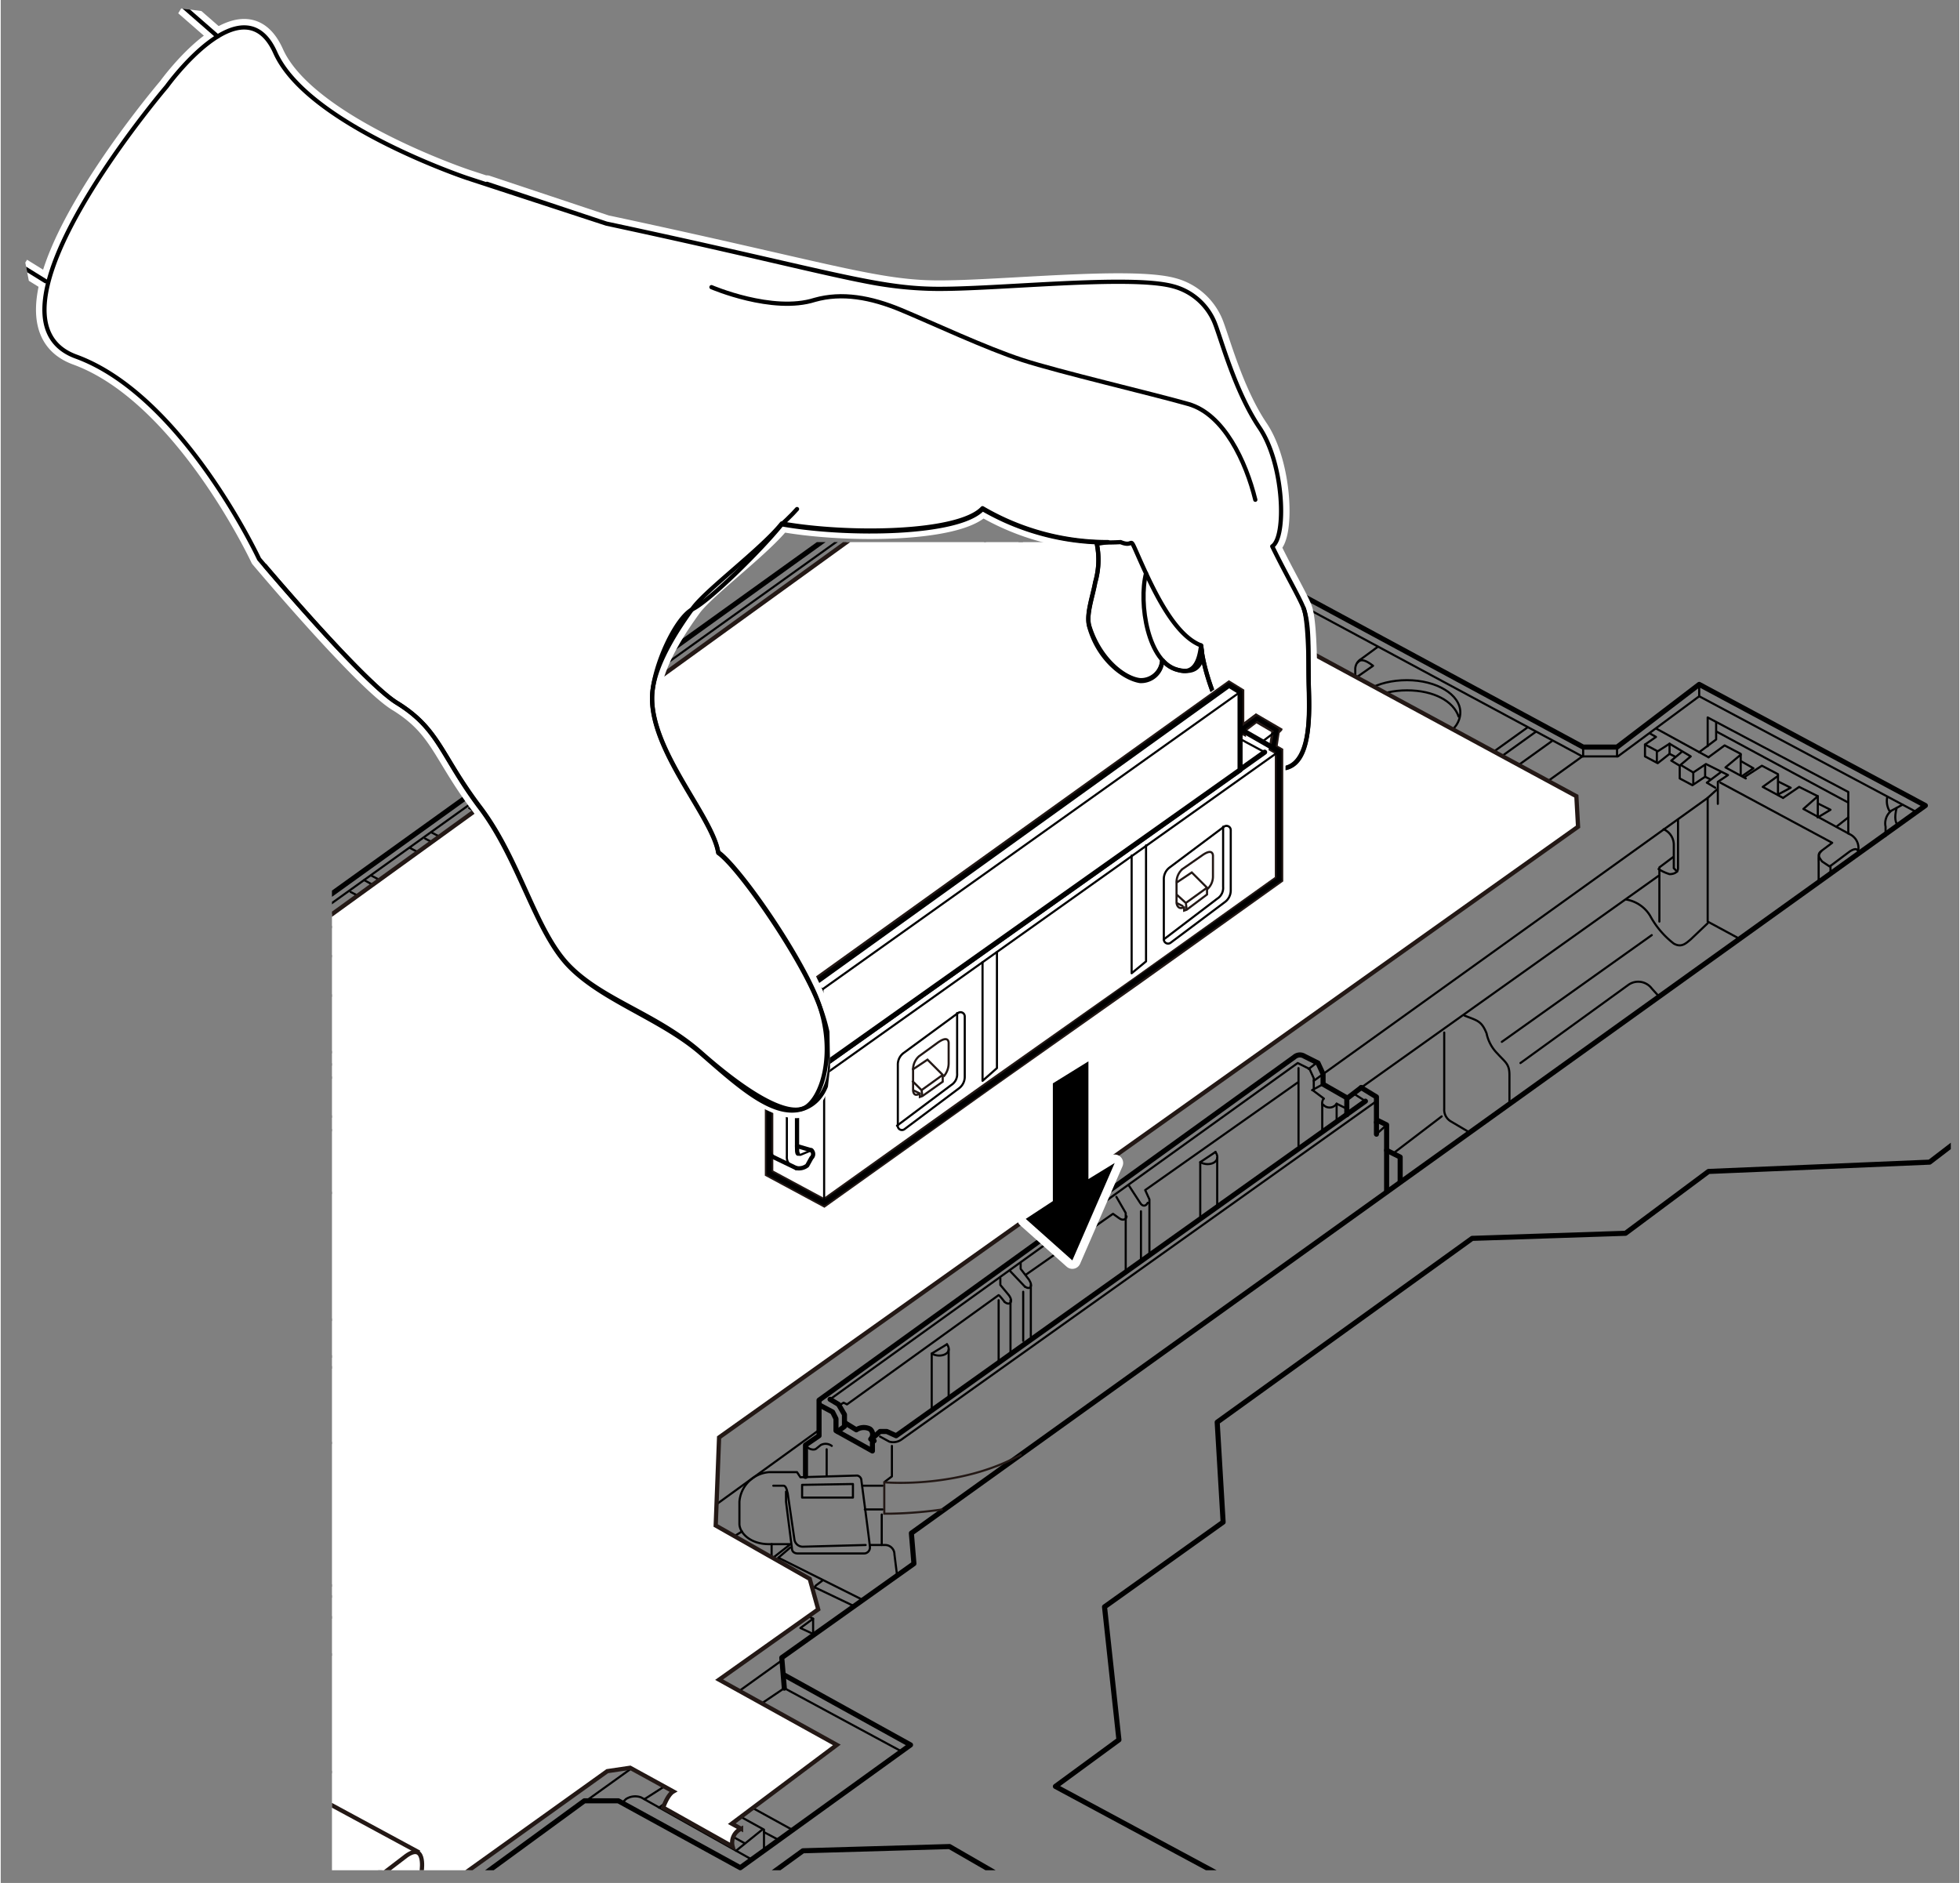 <svg xmlns="http://www.w3.org/2000/svg" xmlns:xlink="http://www.w3.org/1999/xlink" width="81.6mm" height="78.4mm" viewBox="0 0 231.2 222.3"><rect x="0" y="0" width="231.2" height="222.3" fill="#808080" stroke="none"/><defs><style>.cls-1,.cls-10,.cls-3,.cls-4,.cls-6,.cls-9{fill:none;}.cls-2{clip-path:url(#clip-path);}.cls-3,.cls-4,.cls-8,.cls-9{stroke:#000;}.cls-13,.cls-3,.cls-4,.cls-8,.cls-9{stroke-linecap:round;}.cls-11,.cls-13,.cls-3,.cls-4,.cls-8,.cls-9{stroke-linejoin:round;}.cls-3,.cls-8{stroke-width:0.6px;}.cls-10,.cls-4{stroke-width:0.25px;}.cls-11,.cls-13,.cls-5,.cls-7,.cls-8{fill:#fff;}.cls-10,.cls-5,.cls-6,.cls-7{stroke:#231815;stroke-miterlimit:10;}.cls-5,.cls-6,.cls-9{stroke-width:0.5px;}.cls-11,.cls-13{stroke:#fff;stroke-width:2px;}.cls-12{clip-path:url(#clip-path-2);}</style><clipPath id="clip-path"><rect class="cls-1" x="39.1" y="64" width="191.1" height="156.8"/></clipPath><clipPath id="clip-path-2"><polygon class="cls-1" points="22.6 132.6 97.1 133.3 97.9 126 97.7 114.2 146.7 78.9 147.3 80.8 147.3 84.8 148.7 83.8 151.4 85.5 151.1 87.5 151.7 87.8 151.6 100.9 161.4 85.1 156.1 18.1 21.3 1 2.9 31 22.6 132.6"/></clipPath></defs><g id="レイヤー_2" data-name="レイヤー 2"><g class="cls-2"><polyline class="cls-3" points="92.5 199.3 92.2 195.7 107.8 184.6 107.5 181 227.2 95.1 200.5 80.8 190.8 88.2 186.8 88.2 116.2 50.1 14.9 122.9 31.8 132 31.8 132.9 21.2 180.2 -3.8 198.2"/><polyline class="cls-3" points="-4.8 197.8 49.2 227 68.9 212.6 72.9 212.6 87.3 220.5 107.4 206 92.4 197.7"/><line class="cls-4" x1="-4.8" y1="197.8" x2="21.5" y2="178.8"/><polyline class="cls-4" points="15.8 123.3 116.2 51.4 186.7 89.3 190.9 89.3 200.5 82.2 226.2 95.9"/><line class="cls-4" x1="200.5" y1="80.8" x2="200.5" y2="82.2"/><line class="cls-4" x1="190.8" y1="88.2" x2="190.8" y2="89.3"/><line class="cls-4" x1="186.8" y1="88.2" x2="186.8" y2="89.3"/><line class="cls-4" x1="116.2" y1="50.1" x2="116.2" y2="51.4"/><path class="cls-4" d="M31.2,127.6v-4.4l82.6-59,33.5,18a1.7,1.7,0,0,1,1.2,1.7v2.5"/><path class="cls-4" d="M132.6,99.8V98l22-16c.9-.6,2.1.3,2.1.3l5.3-3.7c-.8-.6-1.4-.9-1.8-.4"/><path class="cls-4" d="M132.8,97.9a1.5,1.5,0,0,1,1.9.2l-19.8,14.4c-.8-.4-1.7-.8-2.3-.1L86,131.4a1.2,1.2,0,0,0-.5,1v1.1"/><path class="cls-4" d="M86,131.4c.8-.4,1.8.4,1.8.4l-9.3,6.7c-.8-.5-1.4-.9-2.1-.2L60.8,149.6a1.9,1.9,0,0,0-.9,1.6"/><path class="cls-4" d="M25.8,167.6l6.9,3.7-2,1.4a2.3,2.3,0,0,0-2.2-.3l-6.8,5.4"/><polyline class="cls-4" points="62.2 150.2 60.3 151.6 53.8 148.1 49.8 148.1 25.7 165.5 25.7 169.1 31.4 172.2"/><polygon class="cls-4" points="39.4 170.5 31 166 51.4 151.3 59.9 155.9 39.4 170.5"/><polyline class="cls-4" points="32 166.5 51.4 152.7 58.8 156.7"/><line class="cls-4" x1="51.4" y1="152.7" x2="51.4" y2="151.3"/><line class="cls-4" x1="11.8" y1="206.8" x2="180.2" y2="85.9"/><line class="cls-4" x1="12.8" y1="207.4" x2="181.2" y2="86.4"/><line class="cls-4" x1="14.7" y1="208.5" x2="183.1" y2="87.5"/><line class="cls-4" x1="18.3" y1="210.3" x2="186.7" y2="89.3"/><line class="cls-4" x1="174.2" y1="91.5" x2="174.2" y2="93.9"/><path class="cls-4" d="M172.3,84.1c0,2.2-2.8,3.9-6.3,3.9s-6.4-1.7-6.4-3.9,2.9-3.8,6.4-3.8S172.3,82,172.3,84.1Z"/><path class="cls-4" d="M159.7,84.7c.5-1.8,3.1-3.2,6.3-3.2s5.5,1.3,6.1,3.1"/><path class="cls-4" d="M91.2,142.4c0,2.1-2.8,3.9-6.3,3.9s-6.4-1.8-6.4-3.9,2.9-3.8,6.4-3.8S91.2,140.3,91.2,142.4Z"/><path class="cls-4" d="M78.6,143c.5-1.8,3.1-3.2,6.3-3.2s5.5,1.3,6.2,3"/><path class="cls-4" d="M169.3,95.2c-.6,3-3.8,6.3-7.6,5.3"/><path class="cls-4" d="M148.4,83.4a1.8,1.8,0,0,1-.8,1.6l-10.4,7.5v2.2"/><polyline class="cls-4" points="137.3 93.2 132.4 96.7 131.3 96.7 112.4 110.3 112.4 112.5"/><polyline class="cls-4" points="112.4 111.2 106.1 115.7 104.8 115.7 89.4 126.9 89.9 127.1 89.9 128.5"/><polyline class="cls-4" points="84.6 134.1 83.4 134 81.6 135.3 81.6 136.2"/><line class="cls-4" x1="81.6" y1="135.3" x2="82.9" y2="135.3"/><path class="cls-4" d="M121.4,107.8v-1a1.3,1.3,0,0,1,.5-1.1l1.8-1.3c.4-.4,1.5-.2,2,.3"/><path class="cls-4" d="M121.9,105.7c.4-.4,1.4.2,1.7.5"/><path class="cls-4" d="M119.1,108.5a.7.7,0,0,0,.4.5"/><polyline class="cls-4" points="117.2 110.8 117.2 109.7 119.5 108.1 119.5 108.8"/><polyline class="cls-4" points="132.3 99.9 131 99.9 129.4 101 129.4 102"/><path class="cls-4" d="M63,148l-11.3-5.9a1.4,1.4,0,0,0-1.4.1l-3.1,2.1a1.4,1.4,0,0,1-1.4.1L31,136.5"/><line class="cls-4" x1="46.6" y1="144" x2="46.6" y2="138"/><line class="cls-4" x1="51.2" y1="141.4" x2="51.2" y2="135.4"/><path class="cls-4" d="M51.7,134.6a1.4,1.4,0,0,0-1.1.1l-3.3,2.4a1,1,0,0,1-1.2.1L26.5,126.6"/><path class="cls-4" d="M26.3,129.1v-2.5l1.3-1,18.9,10.2,2.8-2c.3-.2,0-.5,0-.5"/><polyline class="cls-4" points="47.6 135.1 44.1 133.2 44.1 134.1 43.8 134.3"/><path class="cls-4" d="M31.3,123.4h.8L65,141.3c1.5.7,3,1.1,4.6-.2l14.1-10.3,1.1.3,5.1-4"/><path class="cls-4" d="M28.1,130c.8-.4,2.2.1,3.1,1.3a4.3,4.3,0,0,1,.4.7"/><path class="cls-4" d="M32.2,122.6h1.2l33.4,17.9a.6.6,0,0,0,.8,0l78.3-56.2a.7.7,0,0,0-.1-1.2l-33.1-18"/><path class="cls-4" d="M145.4,84.6V83.4l-15.1-7.9-2,1.3c-1.6.8-4.5-.7-2.9-1.9l1.8-1.1"/><polyline class="cls-4" points="127.1 77 127.1 73.8 112.1 65.5"/><polyline class="cls-4" points="145.4 83.4 67.7 139.5 52.5 131.4"/><line class="cls-4" x1="67.7" y1="139.5" x2="67.7" y2="140.5"/><path class="cls-4" d="M49.3,131.1v-1.4l1.9-1.3c1.5-1.1,4.6.5,3,1.7l-1.9,1.2v1.5"/><line class="cls-4" x1="49.3" y1="129.7" x2="34.1" y2="121.5"/><line class="cls-4" x1="34" y1="121.2" x2="34" y2="122.8"/><path class="cls-4" d="M26.6,129.2l.4-.3c1.3-1,3.5-.2,5,1.8s1.6,4.3.3,5.3a2,2,0,0,1-1.3.4"/><line class="cls-4" x1="31.2" y1="125.9" x2="20.5" y2="120.1"/><line class="cls-4" x1="31.8" y1="122.9" x2="23.1" y2="118.2"/><line class="cls-4" x1="35.9" y1="119.7" x2="27.3" y2="115.1"/><line class="cls-4" x1="38.6" y1="118" x2="30" y2="113.3"/><line class="cls-4" x1="42.9" y1="114.9" x2="34.3" y2="110.3"/><line class="cls-4" x1="45.7" y1="113" x2="37" y2="108.3"/><line class="cls-4" x1="50" y1="109.9" x2="41.3" y2="105.3"/><line class="cls-4" x1="52.5" y1="108" x2="43.8" y2="103.4"/><line class="cls-4" x1="56.9" y1="104.7" x2="48.3" y2="100.1"/><line class="cls-4" x1="58.8" y1="103.6" x2="50.1" y2="99"/><line class="cls-4" x1="59.5" y1="102.9" x2="50.9" y2="98.3"/><line class="cls-4" x1="63.9" y1="100" x2="55.3" y2="95.4"/><line class="cls-4" x1="66.4" y1="97.9" x2="57.8" y2="93.3"/><line class="cls-4" x1="70.5" y1="94.9" x2="61.9" y2="90.3"/><line class="cls-4" x1="73.4" y1="93.1" x2="64.8" y2="88.5"/><line class="cls-4" x1="84.8" y1="84.9" x2="76.2" y2="80.3"/><polyline class="cls-4" points="42.9 106.1 44.7 104.9 42.9 103.9"/><polyline class="cls-4" points="35.9 111.1 37.6 109.8 35.8 108.9"/><path class="cls-4" d="M159.9,80V78.9a1.4,1.4,0,0,1,.7-1.1l1.9-1.4"/><path class="cls-4" d="M157.1,81.9,128.2,66.4a2.7,2.7,0,0,0-1.1-.3"/><polyline class="cls-4" points="111.5 54.7 143.1 71.7 143.1 72.8 126.4 63.9"/><path class="cls-4" d="M121,62.8l1.4-1c1.5-1.1,4.5,1.2,4.5,4.1"/><line class="cls-4" x1="137.5" y1="71.9" x2="133.8" y2="74.9"/><path class="cls-4" d="M132.3,74.1l2.8-2.2-17.9-9.6c-.4-.2-.9,0-.9.4"/><path class="cls-4" d="M116.2,65.5V63a1.3,1.3,0,0,1,.5-1.1l1.1-.9,19.8,10.7v5.2"/><polyline class="cls-4" points="129.5 72.6 129.5 71.7 132.9 73.6"/><line class="cls-4" x1="122.4" y1="61.8" x2="110.6" y2="55.4"/><path class="cls-4" d="M214.6,104.1v-2.3c0-.5-.1-1,.4-1.4l1.2-.9L203,92.4"/><path class="cls-4" d="M219.3,100.8v-.7a1.8,1.8,0,0,0-1-1.6l-5.5-3,1.7-1.5"/><polyline class="cls-4" points="210.4 94.2 208 92.9 209.8 91.6"/><polyline class="cls-4" points="206 91.9 203.6 90.6 205.4 89.1"/><line class="cls-4" x1="201.6" y1="89.4" x2="195.4" y2="86"/><polyline class="cls-4" points="218.1 98.4 218.1 93.5 201.5 84.7 201.5 88.1"/><polyline class="cls-4" points="200.5 88.8 202.5 87.3 202.5 85.3"/><line class="cls-4" x1="202.6" y1="86.4" x2="218" y2="94.7"/><line class="cls-4" x1="216.7" y1="97.6" x2="218.1" y2="96.5"/><polyline class="cls-4" points="214.5 96.5 214.5 94 212.3 92.9 210.4 94.2"/><polyline class="cls-4" points="214.6 94.9 216 95.6 214.5 96.5"/><polyline class="cls-4" points="209.8 93.8 209.8 91.4 207.9 90.4 205.9 91.7"/><polyline class="cls-4" points="209.9 92.3 211.3 93 209.8 93.8"/><polyline class="cls-4" points="205.4 91.5 205.4 89 203.5 88 201.6 89.4"/><polyline class="cls-4" points="205.5 89.9 206.9 90.7 205.6 91.6"/><line class="cls-4" x1="216" y1="102.2" x2="216" y2="103.1"/><path class="cls-4" d="M214.9,100.5c-.6.4-.1.9.1,1.2l.9.6,2.4-1.8c.8-.5.9-.1.9-.1"/><path class="cls-4" d="M222.5,98.7V97.6a1.9,1.9,0,0,1,.7-1.9l1.3-.7"/><path class="cls-4" d="M222.7,94.1a2.3,2.3,0,0,0,.3,1.7"/><path class="cls-4" d="M223.8,95.4c-.3,1.2-.1,1.7.1,2"/><polyline class="cls-4" points="202.7 94.9 202.7 92.3 203.9 91.5 201.3 90.2 199.8 91.2 198.3 90.3 199.5 89.3 197 87.8 195.6 88.7 194.1 87.9 195.4 87 194.7 86.6"/><polyline class="cls-4" points="202.6 93.2 201.5 94.2 201.5 108.8 205.2 110.8"/><polyline class="cls-4" points="194.1 87.9 194.1 89.3 195.6 90.1 197 89 197.6 89.3"/><polyline class="cls-4" points="198.2 90.4 197.2 89.8 198.4 88.8"/><polyline class="cls-4" points="198.2 90.5 198.2 91.9 199.7 92.7 201.2 91.7 201.8 92"/><polyline class="cls-4" points="202.4 93 201.4 92.4 203 91.2"/><line class="cls-4" x1="201.2" y1="91.6" x2="201.2" y2="90.4"/><line class="cls-4" x1="197" y1="89" x2="197" y2="87.8"/><line class="cls-4" x1="195.5" y1="88.8" x2="195.5" y2="90"/><line class="cls-4" x1="199.8" y1="91.2" x2="199.8" y2="92.5"/><line class="cls-4" x1="201.5" y1="94.2" x2="156.1" y2="126.8"/><polyline class="cls-3" points="160.6 128.4 158.9 129.7 158.9 131.6"/><line class="cls-4" x1="195.7" y1="103.4" x2="160.6" y2="128.4"/><polyline class="cls-4" points="197.4 101.2 195.8 102.4 195.8 108.8"/><path class="cls-4" d="M198,96.8v5.7c0,.5-.5.7-1,.7a5.4,5.4,0,0,1-1.3-.6"/><path class="cls-4" d="M196.3,97.9a2,2,0,0,1,1.2,1.8v2.8l.4.4"/><path class="cls-4" d="M191.9,106.2a4.1,4.1,0,0,1,2.8,1.9,10.4,10.4,0,0,0,2.8,3.3c.9.5,1.4,0,2-.5l2-1.9"/><path class="cls-4" d="M179.4,125.5l12.7-9.2a2,2,0,0,1,2.8.4l.9,1"/><path class="cls-4" d="M172.8,119.9c1.5.6,2,.6,2.6,2.1a4.7,4.7,0,0,0,1.3,2.4c.9,1,1.4,1.2,1.4,2.5v3.4"/><path class="cls-4" d="M170.4,121.9v9a1.6,1.6,0,0,0,.8,1.5l2.2,1.3"/><line class="cls-4" x1="170.1" y1="131.8" x2="164.6" y2="136"/><polyline class="cls-3" points="163.6 135.8 165.2 136.6 165.2 139.5"/><polyline class="cls-3" points="163.6 140.7 163.6 132.8 162.6 132.3 162.4 132.5"/><polyline class="cls-3" points="162.4 133.9 162.4 129.5 160.6 128.4"/><line class="cls-4" x1="163.6" y1="132.8" x2="162.4" y2="133.9"/><path class="cls-3" d="M158.9,129.6l-2.8-1.6v-1.2l-.6-1.3-1.6-.8a1,1,0,0,0-1.2.1L96.6,165.3v4.2L95,170.6v3.7"/><path class="cls-4" d="M156,133.7v-3.1s-.1-.7.2-.9l-1.2-.9"/><path class="cls-4" d="M156.1,130.4a1,1,0,0,0,1.6-.1l1.2.6"/><line class="cls-4" x1="157.7" y1="130.3" x2="157.7" y2="132.3"/><polyline class="cls-3" points="97.9 165.2 98.9 165.8 99.6 167 99.6 168.4 98.8 169"/><polyline class="cls-4" points="155 128.8 155 127.3 154.5 126.2 153.1 125.5 97.9 165.2"/><line class="cls-4" x1="156.1" y1="128" x2="154.8" y2="128.7"/><line class="cls-4" x1="156.1" y1="126.8" x2="155" y2="127.6"/><line class="cls-4" x1="155.3" y1="125.5" x2="154.4" y2="126.2"/><line class="cls-4" x1="161.1" y1="130" x2="159.7" y2="129.1"/><polyline class="cls-3" points="96.7 165.9 98.2 166.7 98.6 167.5 98.6 168.9 102.9 171.3 102.9 169.8 103.8 169 104.6 169 105.7 169.5 161.1 130"/><path class="cls-4" d="M99,165.9l.5-.3.4.2,17.9-12.9c.1,0,.7.8.7.8"/><path class="cls-4" d="M118,150.9v.8l1,1.2c.6.8.1,1.3-.5.8"/><line class="cls-4" x1="117.8" y1="153.5" x2="117.8" y2="160.9"/><line class="cls-4" x1="119.2" y1="153.5" x2="119.2" y2="159.6"/><path class="cls-4" d="M119.1,150l1.8,1.9"/><path class="cls-4" d="M120.4,149.1v.7l1,1.3c.5.8.1,1.2-.5.8"/><line class="cls-4" x1="121.6" y1="151.7" x2="121.6" y2="157.8"/><path class="cls-3" d="M99.7,168l1.3.8a1.6,1.6,0,0,1,1.6-.1.8.8,0,0,1,.1,1.2l.4.2"/><path class="cls-4" d="M103.8,169.6l1.1.6a1.7,1.7,0,0,0,1.5-.3l56-39.9"/><polyline class="cls-4" points="105.2 170.7 105.2 174.3 104.4 174.9"/><line class="cls-4" x1="104" y1="178.8" x2="104" y2="182.4"/><path class="cls-4" d="M102.6,182.4h1.8a1.1,1.1,0,0,1,1.1,1.1l.3,2.4"/><polyline class="cls-4" points="93.2 182.7 91.8 183.9 91.8 185.7"/><line class="cls-4" x1="91.8" y1="183.9" x2="101.6" y2="188.8"/><polyline class="cls-4" points="97 186.6 96.2 187.2 94.3 190.2"/><line class="cls-4" x1="96.1" y1="187.4" x2="100.7" y2="189.6"/><line class="cls-4" x1="177.2" y1="123" x2="194.9" y2="110.4"/><line class="cls-4" x1="153.2" y1="126.1" x2="153.2" y2="135.3"/><polyline class="cls-4" points="153.1 127.8 135.1 140.5 135.6 141.6 135.6 148.2"/><path class="cls-4" d="M133.2,140l1.3,2c.3.5.7.4.9,0"/><polyline class="cls-4" points="131.7 141.3 132.8 143.2 132.8 150"/><path class="cls-4" d="M132.9,143.6c0,.3-.4.6-.9.2l-.7-.5L121,150.5"/><polyline class="cls-4" points="141.6 143.8 141.6 137.2 143.4 136"/><path class="cls-4" d="M143.4,136c.8,1.2-.8,1.8-1.8,1.2"/><line class="cls-4" x1="143.6" y1="136.7" x2="143.6" y2="142.4"/><polyline class="cls-4" points="109.9 166.5 109.9 159.8 111.7 158.7"/><path class="cls-4" d="M111.7,158.7c.8,1.1-.8,1.7-1.8,1.1"/><line class="cls-4" x1="111.9" y1="159.3" x2="111.9" y2="165"/><path class="cls-4" d="M95.3,170.4c-.6.4.6,1,1,.6l.5-.4a1.2,1.2,0,0,1,1.3.1"/><line class="cls-4" x1="97.5" y1="171.1" x2="97.5" y2="174.2"/><line class="cls-4" x1="101.8" y1="175.4" x2="104.1" y2="175.4"/><line class="cls-4" x1="102" y1="178.2" x2="104.1" y2="178.2"/><path class="cls-4" d="M92.9,176.3l.8,5.5a1,1,0,0,0,1,.8l7.4-.2"/><path class="cls-4" d="M93.3,182.3H90.7c-2.3,0-3.5-1.4-3.5-2.4v-2.6a3.8,3.8,0,0,1,3.5-3.5H94l.4.6,6.7-.2a.6.6,0,0,1,.5.6s1,7.5,1,7.8a.7.7,0,0,1-.7.8H94.1c-.4,0-.7-.2-.7-.6l-.7-5.5v-1.2"/><path class="cls-4" d="M91.2,175.4h1.2c.4,0,.5,1,.5,1"/><polygon class="cls-4" points="94.6 175.3 94.6 176.8 100.6 176.8 100.6 175.2 94.6 175.3"/><polyline class="cls-4" points="88.7 184.1 88.7 183.4 83.2 180.4 81.7 181.5"/><path class="cls-4" d="M94.9,189.2l-1.5-.8v-1a1.9,1.9,0,0,0-.8-1.2l-3.3-1.8a2.2,2.2,0,0,0-2.2.1l-7.2-3.9a1,1,0,0,0-1.2.1L30.8,215.2c-.7.6-.7.6-.7,1.4"/><polyline class="cls-4" points="91 188.6 95.9 191.1 95.9 193"/><polyline class="cls-4" points="95.9 191.1 94.4 192.2 95.9 192.9"/><line class="cls-4" x1="63" y1="210.3" x2="63" y2="211.4"/><line class="cls-4" x1="59.2" y1="211.5" x2="59.2" y2="210.3"/><line class="cls-4" x1="88.9" y1="189" x2="88.9" y2="190.2"/><line class="cls-4" x1="80.2" y1="180.7" x2="96.5" y2="168.9"/><line class="cls-4" x1="89.9" y1="184.9" x2="93.1" y2="182.4"/><line class="cls-4" x1="91" y1="182.3" x2="91" y2="184"/><line class="cls-4" x1="85.9" y1="181.8" x2="87.5" y2="180.8"/><path class="cls-4" d="M30.2,215.7a1.3,1.3,0,0,1,1.6,0l6.8,3.8c-.9.6-.9,1.2-.9,1.2"/><path class="cls-4" d="M45.8,220l-3.1,2.3a1.1,1.1,0,0,0-.5.9"/><path class="cls-4" d="M42.8,223.4l3.2-2.3V220c-1.2-.9-.5-2.4.6-3.2s3.4-.7,4.3-.4l8.3-6.1H63L75.7,201v-2.6l8.2-5.9v-1.2c-1.5-2.1,3.8-3.1,5-2.3l3-2.3c.3-.2.6-.2.6.2v1l.9-.7"/><path class="cls-4" d="M45.6,219.7c0-1.6,2.6-3,5.3-2.1l8.3-6.1H63l12.7-9.2v-2.6l8.2-5.9v-2.4a4.3,4.3,0,0,1,5-1.1l3-2.4c.3-.1.6-.1.6.3v1l.9-.7"/><polyline class="cls-4" points="37.8 220.1 31.5 216.7 31.5 217.3"/><line class="cls-4" x1="134.6" y1="143" x2="134.6" y2="148.7"/><line class="cls-4" x1="120.7" y1="152.5" x2="120.7" y2="158.3"/><path class="cls-4" d="M106.4,206.8l-13.9-7.5-4,2.7a1.8,1.8,0,0,0-.7,2.1v2.2l1.5-1.2v-1l3,1.7"/><path class="cls-4" d="M88,202.4a2,2,0,0,1,2.1,0l4,2.3-7.8,5.4.4,4.1"/><line class="cls-4" x1="86.5" y1="212.2" x2="93.4" y2="216"/><line class="cls-4" x1="69.4" y1="212.4" x2="92.1" y2="196.1"/><polyline class="cls-4" points="87.7 203.2 86.1 202.4 78.5 207.9 78.5 210.8 76 212.4"/><path class="cls-4" d="M73.4,212.8l.4-.4a2,2,0,0,1,1.8-.2l13,7.3"/><polyline class="cls-4" points="77.7 213.4 80.1 211.7 80.1 208.7 87.6 203.5"/><line class="cls-4" x1="80.1" y1="208.7" x2="78.7" y2="207.9"/><line class="cls-4" x1="78.5" y1="210.8" x2="80.1" y2="211.7"/><polyline class="cls-4" points="90.1 218.2 90.1 216 86.1 213.8 84.8 213.1 83.1 214.4 83.8 215.4 83.2 215.7 83.2 216.4"/><line class="cls-4" x1="90.1" y1="216.3" x2="91.8" y2="217.2"/><line class="cls-4" x1="89.9" y1="216" x2="86.8" y2="218.5"/><line class="cls-4" x1="83.8" y1="215.4" x2="87.8" y2="217.6"/><line class="cls-4" x1="89.3" y1="205.1" x2="87.8" y2="204.1"/><polyline class="cls-3" points="267 148.6 235.4 131.3 227.7 137.2 201.6 138.3 191.8 145.6 173.7 146.2 143.6 167.9 144.3 179.7 130.3 189.7 132 205.4 124.5 210.9 165.4 232.9 171.6 227.2 221.8 225.4 252.7 242"/><polygon class="cls-3" points="112 218 139.9 234.1 141.6 243.9 121.6 258.4 74.7 233 94.7 218.5 112 218"/><polyline class="cls-4" points="70.8 197.9 70.1 197.3 56.4 207.3 59.5 209.1 60.6 208.2 61.8 209 63.3 207.9 63.3 207.1 62.9 206.5 70.6 200.8 71.9 201.6 73.3 200.6 73.5 199.7 72.5 198.1 72 197.7 71 197.8 59.7 206.2 59.7 208.9"/><line class="cls-4" x1="57.7" y1="208" x2="59.6" y2="206.5"/><path class="cls-4" d="M59.7,206.2l1.2.6.7,1.4a.6.6,0,0,0,1,.3"/><polyline class="cls-4" points="62.2 205.5 62.5 205.7 63 206.6"/><path class="cls-4" d="M72.8,201c-.4.2-.8.1-.9-.2l-.7-1.1-.5-.4-8.5,6.2"/><line class="cls-4" x1="70.7" y1="199.4" x2="70.7" y2="200.7"/><path class="cls-5" d="M24.1,179.5l10.5-48.4-16.2-8.2L113,54.5,186,94l.2,3.6L84.8,169.7l-.4,10.4,11.1,6.3,1,3.6-11.7,8.3L98.7,206l-12.4,9.3,1.1.6a1.8,1.8,0,0,0-1,2.1l-8.2-4.6s.5-1.5,1.2-1.9l-5.1-2.8-2.7.4L49.4,225l-5.3-3.2-4.8,3.8H36.8L-8.1,201.2l-.4-1.6,7.3-5.4c1-1,3.5-1,3.5-1l1.6.9Z"/><line class="cls-6" x1="49.4" y1="218.7" x2="3.9" y2="194.1"/><path class="cls-6" d="M44.2,221.9l3.4-2.6c2.6-2.1,2.1,1.5,2.1,1.5v3.8"/></g><polygon class="cls-7" points="150.2 88.3 150.2 88.3 150.5 86.3 150.6 86.2 148.2 84.8 146.5 86.1 146.5 86.2 146.3 86.1 146.3 81.7 145 80.9 95.8 116.2 95.8 119.6 90.7 123.3 90.7 127 90.1 127.4 90.7 129.8 90.7 130.8 90.7 138.3 90.7 138.5 97.2 142 116.4 128.3 134.1 115.8 150.9 103.8 150.9 88.7 150.2 88.3"/><polyline class="cls-3" points="150.9 103.8 150.9 88.7 144.1 84.8 90.7 123.3 90.7 127.1 90.1 127.4 90.7 129.8 90.7 138.3"/><polyline class="cls-4" points="90.7 123.3 97.2 126.9 150.9 88.7"/><polyline class="cls-3" points="90.7 138.5 97.2 142 150.9 103.8"/><polyline class="cls-4" points="149.2 88.8 144 86 92.6 123"/><polyline class="cls-3" points="92.6 123 97.5 125.5 149.2 88.8"/><line class="cls-4" x1="96.5" y1="117.3" x2="96.5" y2="124.9"/><polygon class="cls-8" points="146.3 81.7 145 80.9 95.9 116.2 95.9 124.6 97.5 125.5 146.3 90.9 146.3 81.7"/><polyline class="cls-4" points="146.3 81.7 97 116.8 95.9 116.2"/><line class="cls-4" x1="97" y1="116.8" x2="97" y2="125.2"/><line class="cls-4" x1="97.2" y1="126.9" x2="97.2" y2="142"/><path class="cls-9" d="M93.9,127.3l-2.1-1-1.7,1.1.6,2.4v5.5c0,.6,0,1,.5,1.3l2.7,1.3"/><path class="cls-9" d="M93.9,137.9a1.6,1.6,0,0,0,1.3-.3l.5-.9a.6.6,0,0,0,0-.9"/><line class="cls-9" x1="95.7" y1="135.8" x2="94" y2="135.3"/><path class="cls-4" d="M94.1,136.2c0,.1.2.2.4.1l1.2-.5"/><path class="cls-9" d="M93.9,127.3l1.2,1.7L94,130.6v4.8c0,.4,0,.7.1.8"/><path class="cls-4" d="M93.9,137.9a1.3,1.3,0,0,1-1.1-1.4v-5.7l-.6-2.4,1.7-1.1"/><path class="cls-4" d="M95.7,127.6c-.3.4-.7.6-1,.4s-.4-.7-.1-1.1a.7.7,0,0,1,1-.3C95.9,126.8,95.9,127.2,95.7,127.6Z"/><path class="cls-9" d="M93.4,127.1a.7.7,0,0,1-.2-1q.5-.6.9-.3"/><line class="cls-4" x1="95.6" y1="126.6" x2="94.1" y2="125.8"/><line class="cls-9" x1="92.2" y1="128.4" x2="90.1" y2="127.4"/><polyline class="cls-9" points="146.5 86.1 148.3 84.8 150.6 86.2 150.2 88.3"/><line class="cls-4" x1="150.7" y1="86.2" x2="149" y2="87.5"/><polyline class="cls-4" points="115.9 113.6 115.9 127.6 117.6 126.1 117.6 112.4"/><polyline class="cls-4" points="133.5 101 133.5 114.9 135.2 113.5 135.2 99.8"/><path class="cls-4" d="M113.1,128.5l-6.4,4.8a.5.5,0,0,1-.8-.5v-7.1a1.7,1.7,0,0,1,.7-1.4l6.4-4.7a.5.5,0,0,1,.8.4v7.1A1.7,1.7,0,0,1,113.1,128.5Z"/><path class="cls-4" d="M112.9,119.6v7.1a1.5,1.5,0,0,1-.7,1.4l-6.4,4.8"/><path class="cls-4" d="M144.5,106.5l-6.4,4.8a.5.5,0,0,1-.8-.4v-7.1a1.7,1.7,0,0,1,.7-1.4l6.4-4.8a.5.5,0,0,1,.8.4v7.1A1.7,1.7,0,0,1,144.5,106.5Z"/><path class="cls-4" d="M144.3,97.6v7.1a1.5,1.5,0,0,1-.7,1.4l-6.3,4.8"/><polyline class="cls-10" points="138.8 104.2 140.6 103 142.4 104.8 142.4 105.6 140 107.4 139.7 107.5 139.7 107"/><path class="cls-10" d="M142.4,105a2,2,0,0,0,.7-1.5v-2.4s.1-1.1-1.3-.1l-2.3,1.6a2.1,2.1,0,0,0-.7,1.7v2.3s.1.9.9.5"/><polyline class="cls-10" points="138.8 105.6 139.9 106.6 140 107.4"/><line class="cls-10" x1="139.9" y1="106.6" x2="142.4" y2="104.8"/><line class="cls-10" x1="138.8" y1="106.6" x2="139.6" y2="107"/><polyline class="cls-10" points="107.6 126.3 109.4 125.1 111.2 126.9 111.2 127.7 108.8 129.4 108.5 129.5 108.5 129"/><path class="cls-10" d="M111.3,127.1a2.4,2.4,0,0,0,.6-1.6v-2.3s.1-1.1-1.3-.1l-2.2,1.6a2.1,2.1,0,0,0-.7,1.7v2.3s0,.9.8.4"/><polyline class="cls-10" points="107.6 127.6 108.7 128.7 108.8 129.4"/><line class="cls-10" x1="108.7" y1="128.7" x2="111.2" y2="126.9"/><line class="cls-10" x1="107.7" y1="128.7" x2="108.5" y2="129.1"/><polygon class="cls-11" points="126.5 148.8 131.5 137.3 128.4 139.2 128.4 125.3 124.2 127.9 124.2 141.8 121 143.9 126.5 148.8 126.5 148.8"/><polygon points="126.5 148.8 131.5 137.3 128.4 139.2 128.4 125.3 124.2 127.9 124.2 141.8 121 143.9 126.5 148.8 126.5 148.8"/><path class="cls-10" d="M111.2,178.2a49.9,49.9,0,0,1-6.1.5h-.8V175c.1,0,8.9.8,16.2-3.3"/><g class="cls-12"><path class="cls-13" d="M57.4,21.7l14.1,4.7c16.8,3.6,25.2,5.8,31,6.9a44.8,44.8,0,0,0,7.7.8c7.2.1,23.1-1.7,28.2-.3a7.3,7.3,0,0,1,4.9,4.3c.8,2,2.4,8.1,5.3,12.4s3.2,12.9,1.5,14c1.5,3.1,3.2,6,3.7,7.3s.6,5.5.6,8.7.7,10.9-3.9,10.2-8.3-9.8-8.8-14.4c-.1.2-.2,3.6-2.7,2.8a3.4,3.4,0,0,1-1.8-1.1h-.1a2.5,2.5,0,0,1-2.6,2.3c-1.9-.2-4.8-2.5-6-6.4-.4-1.4.4-3.5.7-5.2a9.5,9.5,0,0,0,.2-4.5l1.3-.2a29.2,29.2,0,0,1-14.8-4c-2.8,3-15.8,3.2-23.7,1.8-2.4,3-8.9,7.8-10.5,10s-4.6,6.6-4.8,10.2c-.3,6.5,7.1,14.3,7.8,18.6,2.3,1.6,8.8,10.8,11.4,16.7s1.2,11.7-.9,13.3-7.3-1.7-12.5-6.3-11.6-6.2-15.6-10.3-5.8-12.5-10.5-18.7S51.8,86.1,46.8,83c-2.7-1.6-9.6-9.1-16.3-17,0,0-9-19.3-21.6-23.9S19.6,10.2,19.6,10.2s9-12.5,12.8-4S55,21,55,21l16.5,5.4c25.3,5.4,31.5,7.6,38.7,7.7s23.1-1.7,28.2-.3a7.3,7.3,0,0,1,4.9,4.3c.8,2,2.4,8.1,5.3,12.4s3.2,12.9,1.5,14"/><line class="cls-13" x1="25.6" y1="4.3" x2="12.2" y2="-7.4"/><line class="cls-13" x1="5.3" y1="33.2" x2="-10.2" y2="23.6"/><path class="cls-9" d="M57.4,21.7l14.1,4.7c16.8,3.6,25.2,5.8,31,6.9a44.8,44.8,0,0,0,7.7.8c7.2.1,23.1-1.7,28.2-.3a7.3,7.3,0,0,1,4.9,4.3c.8,2,2.4,8.1,5.3,12.4s3.2,12.9,1.5,14c1.5,3.1,3.2,6,3.7,7.3s.6,5.5.6,8.7.7,10.9-3.9,10.2-8.3-9.8-8.8-14.4c-.1.2-.2,3.6-2.7,2.8a3.4,3.4,0,0,1-1.8-1.1h-.1a2.5,2.5,0,0,1-2.6,2.3c-1.9-.2-4.8-2.5-6-6.4-.4-1.4.4-3.5.7-5.2a9.5,9.5,0,0,0,.2-4.5l1.3-.2a29.2,29.2,0,0,1-14.8-4c-2.8,3-15.8,3.2-23.7,1.8-2.4,3-8.9,7.8-10.5,10s-4.6,6.6-4.8,10.2c-.3,6.5,7.1,14.3,7.8,18.6,2.3,1.6,8.8,10.8,11.4,16.7s1.2,11.7-.9,13.3-7.3-1.7-12.5-6.3-11.6-6.2-15.6-10.3-5.8-12.5-10.5-18.7S51.8,86.1,46.8,83c-2.7-1.6-9.6-9.1-16.3-17,0,0-9-19.3-21.6-23.9S19.6,10.2,19.6,10.2s9-12.5,12.8-4S55,21,55,21l16.5,5.4c25.3,5.4,31.5,7.6,38.7,7.7s23.1-1.7,28.2-.3a7.3,7.3,0,0,1,4.9,4.3c.8,2,2.4,8.1,5.3,12.4s3.2,12.9,1.5,14"/><path class="cls-9" d="M148.1,59c-1.1-4.5-3.7-10.1-7.9-11.3s-15.3-3.8-19.6-5.2-10.7-4.4-14.3-5.9-7-2.1-10.2-1.2c-5,1.6-12.2-1.5-12.2-1.5"/><path class="cls-9" d="M31.2,66.8c6.5,7.6,13,14.6,15.6,16.2,5,3.1,5.2,6.3,9.8,12.4s6.5,14.6,10.5,18.7,10.9,6.2,15.6,10.3,9,8,12.5,6.3,3.5-7.5.9-13.3S87,102.3,84.7,100.7c-.7-4.3-8.1-12.1-7.8-18.6.2-3.6,2.8-9.2,4.8-10.2s8.1-7,10.5-10c7.9,1.4,20.9,1.2,23.7-1.8A29.3,29.3,0,0,0,132.2,64c1.9.8.7-1.4,2.5,2.6s4.1,8.5,7,9.6c.4,4.7,4.3,13.9,8.8,14.5s4-7.1,3.9-10.2.2-6.5-.6-8.7"/><path class="cls-9" d="M94,60.1c-.6.7-1.8,1.8-1.8,1.8"/><path class="cls-9" d="M135.2,67.7c-.9,3.5.2,10.6,3.8,11.4s2.7-2.9,2.7-2.9"/><path class="cls-9" d="M137.1,78.1a2.5,2.5,0,0,1-2.6,2.3c-1.9-.3-4.9-2.5-6-6.4-.4-1.4.4-3.5.7-5.2a9.5,9.5,0,0,0,.2-4.5"/><line class="cls-9" x1="25.6" y1="4.3" x2="12.2" y2="-7.4"/><line class="cls-9" x1="5.3" y1="33.2" x2="-10.2" y2="23.6"/></g></g></svg>